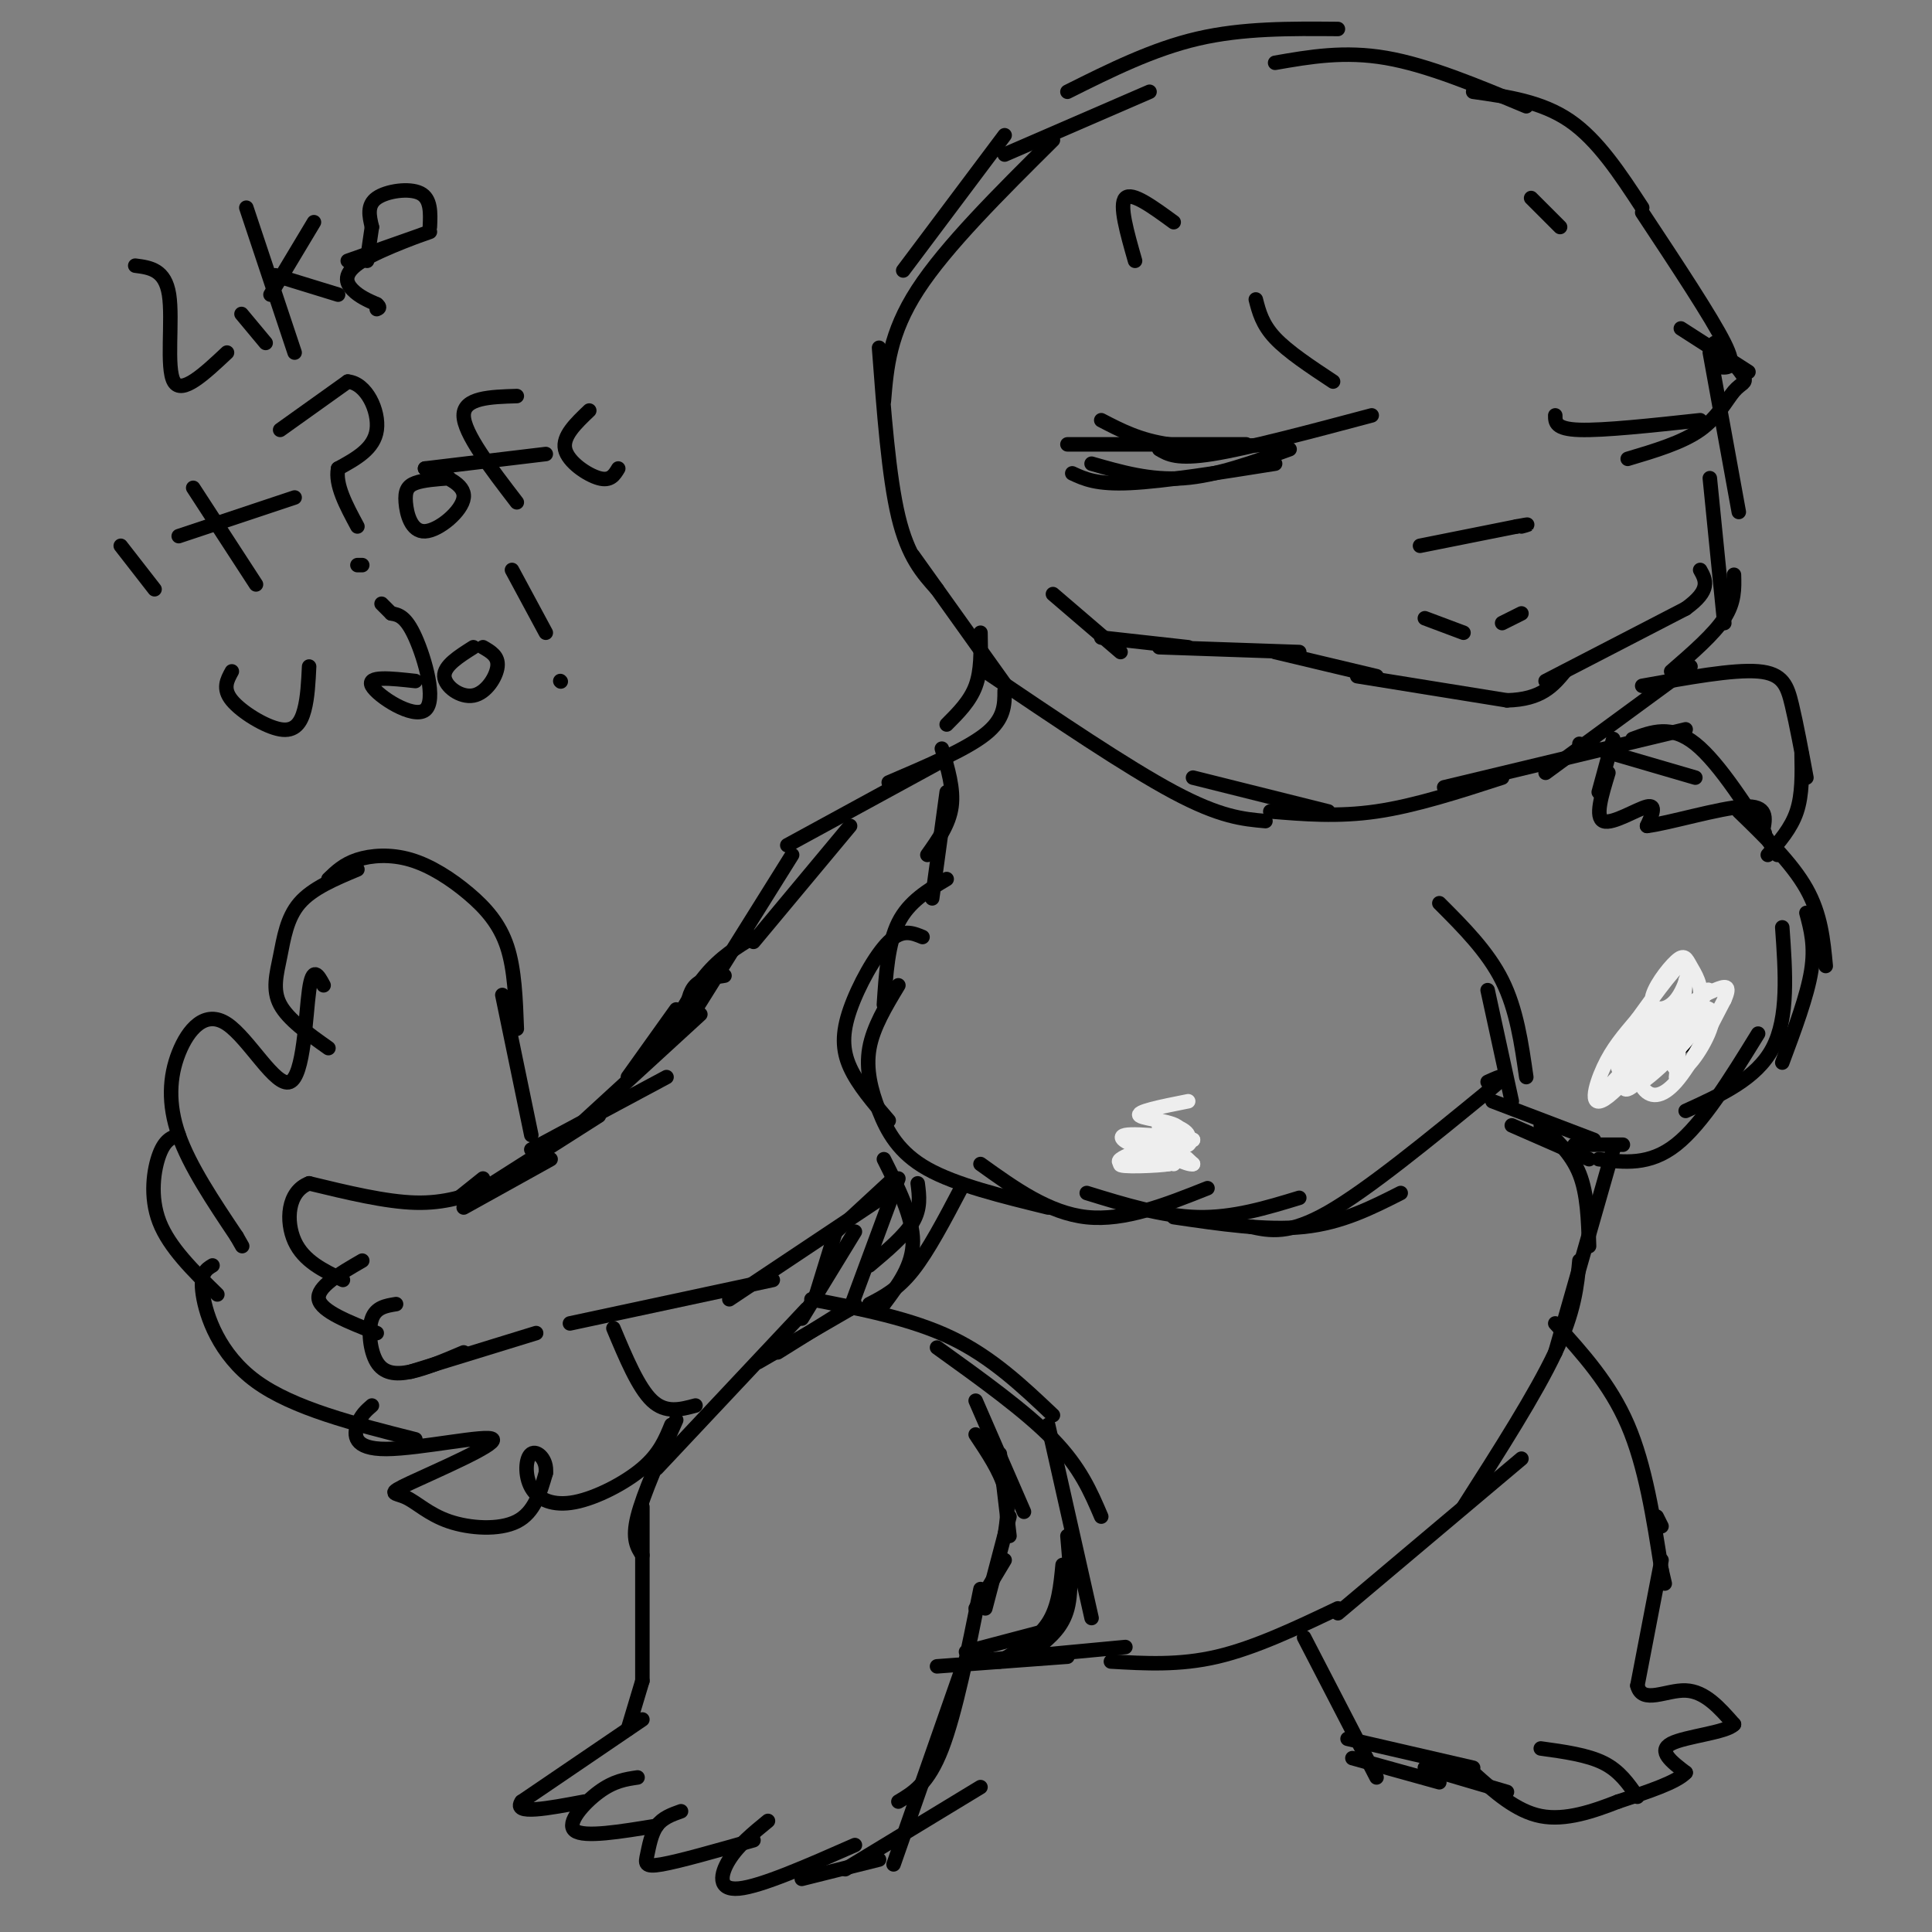 <svg viewBox='0 0 400 400' version='1.1' xmlns='http://www.w3.org/2000/svg' xmlns:xlink='http://www.w3.org/1999/xlink'><rect x="0" y="0" width="400" height="400" fill="#808080" stroke="none"/><g fill='none' stroke='#000000' stroke-width='3' stroke-linecap='round' stroke-linejoin='round'><path d='M194,122c-3.000,-3.333 -6.000,-6.667 -8,-15c-2.000,-8.333 -3.000,-21.667 -4,-35'/><path d='M183,83c0.583,-7.000 1.167,-14.000 7,-23c5.833,-9.000 16.917,-20.000 28,-31'/><path d='M187,56c0.000,0.000 21.000,-28.000 21,-28'/><path d='M208,32c0.000,0.000 30.000,-13.000 30,-13'/><path d='M221,19c8.833,-4.417 17.667,-8.833 27,-11c9.333,-2.167 19.167,-2.083 29,-2'/><path d='M264,13c7.167,-1.250 14.333,-2.500 23,-1c8.667,1.500 18.833,5.750 29,10'/><path d='M305,19c7.083,1.000 14.167,2.000 20,6c5.833,4.000 10.417,11.000 15,18'/><path d='M340,44c7.167,10.833 14.333,21.667 17,27c2.667,5.333 0.833,5.167 -1,5'/><path d='M354,73c0.000,0.000 6.000,33.000 6,33'/><path d='M354,99c0.000,0.000 3.000,30.000 3,30'/><path d='M359,119c0.083,2.833 0.167,5.667 -2,9c-2.167,3.333 -6.583,7.167 -11,11'/><path d='M350,138c0.000,0.000 -30.000,22.000 -30,22'/><path d='M189,115c0.000,0.000 20.000,28.000 20,28'/><path d='M204,139c14.667,9.917 29.333,19.833 39,25c9.667,5.167 14.333,5.583 19,6'/><path d='M247,161c0.000,0.000 28.000,7.000 28,7'/><path d='M263,168c7.000,0.583 14.000,1.167 22,0c8.000,-1.167 17.000,-4.083 26,-7'/><path d='M299,163c0.000,0.000 50.000,-12.000 50,-12'/><path d='M218,123c0.000,0.000 14.000,12.000 14,12'/><path d='M228,132c0.000,0.000 18.000,2.000 18,2'/><path d='M240,134c0.000,0.000 29.000,1.000 29,1'/><path d='M264,135c0.000,0.000 21.000,5.000 21,5'/><path d='M281,140c0.000,0.000 31.000,5.000 31,5'/><path d='M312,145c7.167,-0.167 9.583,-3.083 12,-6'/><path d='M320,141c0.000,0.000 29.000,-15.000 29,-15'/><path d='M349,126c5.333,-3.833 4.167,-5.917 3,-8'/><path d='M295,128c0.000,0.000 8.000,3.000 8,3'/><path d='M315,127c0.000,0.000 -4.000,2.000 -4,2'/><path d='M221,92c0.000,0.000 37.000,0.000 37,0'/><path d='M226,96c6.083,1.750 12.167,3.500 19,3c6.833,-0.500 14.417,-3.250 22,-6'/><path d='M228,87c4.000,2.083 8.000,4.167 14,5c6.000,0.833 14.000,0.417 22,0'/><path d='M222,98c2.500,1.167 5.000,2.333 12,2c7.000,-0.333 18.500,-2.167 30,-4'/><path d='M240,93c1.833,1.083 3.667,2.167 11,1c7.333,-1.167 20.167,-4.583 33,-8'/><path d='M260,62c0.667,2.583 1.333,5.167 4,8c2.667,2.833 7.333,5.917 12,9'/><path d='M235,54c-1.667,-5.833 -3.333,-11.667 -2,-13c1.333,-1.333 5.667,1.833 10,5'/><path d='M348,68c0.000,0.000 14.000,9.000 14,9'/><path d='M355,71c2.643,2.821 5.286,5.643 6,7c0.714,1.357 -0.500,1.250 -2,3c-1.500,1.750 -3.286,5.357 -7,8c-3.714,2.643 -9.357,4.321 -15,6'/><path d='M352,87c-10.000,1.083 -20.000,2.167 -25,2c-5.000,-0.167 -5.000,-1.583 -5,-3'/><path d='M317,41c0.000,0.000 6.000,6.000 6,6'/><path d='M327,154c0.000,0.000 24.000,7.000 24,7'/><path d='M338,153c4.000,-1.500 8.000,-3.000 13,1c5.000,4.000 11.000,13.500 17,23'/><path d='M360,168c5.500,5.333 11.000,10.667 14,16c3.000,5.333 3.500,10.667 4,16'/><path d='M374,189c0.917,3.417 1.833,6.833 1,12c-0.833,5.167 -3.417,12.083 -6,19'/><path d='M369,192c0.667,9.333 1.333,18.667 -2,25c-3.333,6.333 -10.667,9.667 -18,13'/><path d='M364,214c-5.750,9.333 -11.500,18.667 -17,23c-5.500,4.333 -10.750,3.667 -16,3'/><path d='M336,237c0.000,0.000 -10.000,0.000 -10,0'/><path d='M196,182c-3.917,2.333 -7.833,4.667 -10,9c-2.167,4.333 -2.583,10.667 -3,17'/><path d='M191,194c-2.101,-0.869 -4.202,-1.738 -7,1c-2.798,2.738 -6.292,9.083 -8,14c-1.708,4.917 -1.631,8.405 0,12c1.631,3.595 4.815,7.298 8,11'/><path d='M186,204c-2.613,4.333 -5.226,8.667 -6,13c-0.774,4.333 0.292,8.667 2,13c1.708,4.333 4.060,8.667 10,12c5.940,3.333 15.470,5.667 25,8'/><path d='M203,241c7.083,5.083 14.167,10.167 22,11c7.833,0.833 16.417,-2.583 25,-6'/><path d='M225,247c7.833,2.417 15.667,4.833 23,5c7.333,0.167 14.167,-1.917 21,-4'/><path d='M243,252c9.583,1.417 19.167,2.833 27,2c7.833,-0.833 13.917,-3.917 20,-7'/><path d='M259,254c3.917,0.833 7.833,1.667 16,-3c8.167,-4.667 20.583,-14.833 33,-25'/><path d='M308,226c5.500,-4.500 2.750,-3.250 0,-2'/><path d='M298,187c5.000,5.000 10.000,10.000 13,16c3.000,6.000 4.000,13.000 5,20'/><path d='M308,205c0.000,0.000 5.000,23.000 5,23'/><path d='M309,228c0.000,0.000 21.000,8.000 21,8'/><path d='M313,233c0.000,0.000 16.000,7.000 16,7'/><path d='M243,233c-4.400,2.822 -8.800,5.644 -8,7c0.800,1.356 6.800,1.244 9,0c2.200,-1.244 0.600,-3.622 -1,-6'/><path d='M243,234c-0.167,-1.000 -0.083,-0.500 0,0'/><path d='M348,209c-3.042,0.833 -6.083,1.667 -7,4c-0.917,2.333 0.292,6.167 3,6c2.708,-0.167 6.917,-4.333 8,-7c1.083,-2.667 -0.958,-3.833 -3,-5'/><path d='M203,131c0.083,3.917 0.167,7.833 -1,11c-1.167,3.167 -3.583,5.583 -6,8'/><path d='M208,143c0.000,2.917 0.000,5.833 -4,9c-4.000,3.167 -12.000,6.583 -20,10'/><path d='M196,157c0.000,0.000 -33.000,18.000 -33,18'/><path d='M176,171c0.000,0.000 -20.000,24.000 -20,24'/><path d='M164,177c0.000,0.000 -20.000,32.000 -20,32'/><path d='M156,194c-3.417,2.083 -6.833,4.167 -10,8c-3.167,3.833 -6.083,9.417 -9,15'/><path d='M150,202c-2.333,0.333 -4.667,0.667 -6,2c-1.333,1.333 -1.667,3.667 -2,6'/><path d='M140,209c0.000,0.000 -10.000,14.000 -10,14'/><path d='M145,210c0.000,0.000 -24.000,22.000 -24,22'/><path d='M138,223c0.000,0.000 -28.000,15.000 -28,15'/><path d='M124,231c0.000,0.000 -22.000,14.000 -22,14'/><path d='M114,240c0.000,0.000 -18.000,10.000 -18,10'/><path d='M100,244c0.000,0.000 -5.000,4.000 -5,4'/><path d='M101,246c-4.417,1.583 -8.833,3.167 -15,3c-6.167,-0.167 -14.083,-2.083 -22,-4'/><path d='M64,245c-4.533,1.689 -4.867,7.911 -3,12c1.867,4.089 5.933,6.044 10,8'/><path d='M75,261c-4.750,2.750 -9.500,5.500 -9,8c0.500,2.500 6.250,4.750 12,7'/><path d='M82,270c-2.083,0.333 -4.167,0.667 -5,3c-0.833,2.333 -0.417,6.667 1,9c1.417,2.333 3.833,2.667 7,2c3.167,-0.667 7.083,-2.333 11,-4'/><path d='M85,284c0.000,0.000 26.000,-8.000 26,-8'/><path d='M185,244c0.000,0.000 -13.000,12.000 -13,12'/><path d='M184,247c0.000,0.000 -33.000,22.000 -33,22'/><path d='M160,265c0.000,0.000 -42.000,9.000 -42,9'/><path d='M340,142c9.422,-1.711 18.844,-3.422 24,-3c5.156,0.422 6.044,2.978 7,7c0.956,4.022 1.978,9.511 3,15'/><path d='M373,156c0.083,4.250 0.167,8.500 -1,12c-1.167,3.500 -3.583,6.250 -6,9'/><path d='M334,153c0.000,0.000 -3.000,11.000 -3,11'/><path d='M333,160c-1.422,4.644 -2.844,9.289 -1,10c1.844,0.711 6.956,-2.511 9,-3c2.044,-0.489 1.022,1.756 0,4'/><path d='M341,171c4.267,-0.489 14.933,-3.711 20,-4c5.067,-0.289 4.533,2.356 4,5'/><path d='M365,172c0.667,0.833 0.333,0.417 0,0'/><path d='M319,233c3.167,2.917 6.333,5.833 8,10c1.667,4.167 1.833,9.583 2,15'/><path d='M334,238c0.000,0.000 -12.000,42.000 -12,42'/><path d='M327,261c-0.500,5.250 -1.000,10.500 -5,19c-4.000,8.500 -11.500,20.250 -19,32'/><path d='M315,302c0.000,0.000 -38.000,32.000 -38,32'/><path d='M277,333c-8.583,4.083 -17.167,8.167 -25,10c-7.833,1.833 -14.917,1.417 -22,1'/><path d='M173,255c0.000,0.000 -4.000,13.000 -4,13'/><path d='M177,255c0.000,0.000 -11.000,18.000 -11,18'/><path d='M176,271c0.000,0.000 -19.000,11.000 -19,11'/><path d='M167,271c0.000,0.000 -31.000,33.000 -31,33'/><path d='M140,294c-3.417,7.667 -6.833,15.333 -8,20c-1.167,4.667 -0.083,6.333 1,8'/><path d='M133,312c0.000,0.000 0.000,36.000 0,36'/><path d='M133,348c0.000,0.000 -3.000,10.000 -3,10'/><path d='M133,356c0.000,0.000 -25.000,17.000 -25,17'/><path d='M108,373c-2.000,2.833 5.500,1.417 13,0'/><path d='M132,368c-2.444,0.356 -4.889,0.711 -8,3c-3.111,2.289 -6.889,6.511 -5,8c1.889,1.489 9.444,0.244 17,-1'/><path d='M141,375c-1.911,0.679 -3.821,1.357 -5,3c-1.179,1.643 -1.625,4.250 -2,6c-0.375,1.750 -0.679,2.643 3,2c3.679,-0.643 11.339,-2.821 19,-5'/><path d='M159,377c-3.067,2.511 -6.133,5.022 -8,8c-1.867,2.978 -2.533,6.422 2,6c4.533,-0.422 14.267,-4.711 24,-9'/><path d='M166,389c0.000,0.000 16.000,-4.000 16,-4'/><path d='M175,387c0.000,0.000 28.000,-17.000 28,-17'/><path d='M185,386c0.000,0.000 14.000,-40.000 14,-40'/><path d='M186,373c3.083,-1.833 6.167,-3.667 9,-11c2.833,-7.333 5.417,-20.167 8,-33'/><path d='M202,290c0.000,0.000 10.000,23.000 10,23'/><path d='M202,297c2.500,3.750 5.000,7.500 6,11c1.000,3.500 0.500,6.750 0,10'/></g>
<g fill='none' stroke='#EEEEEE' stroke-width='3' stroke-linecap='round' stroke-linejoin='round'><path d='M246,228c-5.548,1.101 -11.095,2.202 -10,3c1.095,0.798 8.833,1.292 8,3c-0.833,1.708 -10.238,4.631 -12,6c-1.762,1.369 4.119,1.185 10,1'/><path d='M242,241c-1.703,0.362 -10.962,0.767 -10,0c0.962,-0.767 12.144,-2.707 14,-4c1.856,-1.293 -5.612,-1.941 -7,-2c-1.388,-0.059 3.306,0.470 8,1'/><path d='M247,236c-2.152,-0.287 -11.532,-1.505 -14,-1c-2.468,0.505 1.978,2.733 6,3c4.022,0.267 7.621,-1.428 7,-3c-0.621,-1.572 -5.463,-3.021 -6,-2c-0.537,1.021 3.232,4.510 7,8'/><path d='M247,241c-0.867,0.444 -6.533,-2.444 -8,-3c-1.467,-0.556 1.267,1.222 4,3'/><path d='M347,210c-4.881,3.932 -9.762,7.864 -9,7c0.762,-0.864 7.168,-6.524 8,-8c0.832,-1.476 -3.911,1.233 -6,5c-2.089,3.767 -1.524,8.591 0,11c1.524,2.409 4.007,2.403 7,-1c2.993,-3.403 6.497,-10.201 10,-17'/><path d='M357,207c1.477,-3.258 0.171,-2.904 -2,-2c-2.171,0.904 -5.207,2.357 -7,5c-1.793,2.643 -2.344,6.476 -2,9c0.344,2.524 1.584,3.740 4,1c2.416,-2.740 6.008,-9.435 4,-11c-2.008,-1.565 -9.618,2.002 -14,5c-4.382,2.998 -5.538,5.428 -5,7c0.538,1.572 2.769,2.286 5,3'/><path d='M340,224c4.159,-2.794 12.056,-11.279 13,-14c0.944,-2.721 -5.065,0.321 -9,3c-3.935,2.679 -5.797,4.997 -7,8c-1.203,3.003 -1.747,6.693 2,3c3.747,-3.693 11.785,-14.769 14,-18c2.215,-3.231 -1.392,1.385 -5,6'/><path d='M348,212c-1.043,1.992 -1.150,3.973 0,3c1.150,-0.973 3.556,-4.899 4,-8c0.444,-3.101 -1.075,-5.377 -2,-7c-0.925,-1.623 -1.256,-2.592 -3,-1c-1.744,1.592 -4.900,5.746 -5,8c-0.100,2.254 2.858,2.607 5,0c2.142,-2.607 3.469,-8.173 2,-8c-1.469,0.173 -5.735,6.087 -10,12'/><path d='M339,211c-2.903,3.435 -5.159,6.024 -7,10c-1.841,3.976 -3.265,9.340 1,6c4.265,-3.340 14.219,-15.383 15,-17c0.781,-1.617 -7.609,7.191 -16,16'/><path d='M349,203c0.000,0.000 -2.000,20.000 -2,20'/></g>
<g fill='none' stroke='#000000' stroke-width='3' stroke-linecap='round' stroke-linejoin='round'><path d='M195,155c1.250,4.167 2.500,8.333 2,12c-0.500,3.667 -2.750,6.833 -5,10'/><path d='M196,164c0.000,0.000 -3.000,22.000 -3,22'/><path d='M233,341c0.000,0.000 -32.000,3.000 -32,3'/><path d='M221,343c0.000,0.000 -27.000,2.000 -27,2'/><path d='M322,274c5.667,6.250 11.333,12.500 15,21c3.667,8.500 5.333,19.250 7,30'/><path d='M344,325c1.167,5.000 0.583,2.500 0,0'/><path d='M343,314c0.000,0.000 1.000,2.000 1,2'/><path d='M344,323c0.000,0.000 -5.000,26.000 -5,26'/><path d='M339,349c1.000,3.956 6.000,0.844 10,1c4.000,0.156 7.000,3.578 10,7'/><path d='M359,357c-1.467,1.711 -10.133,2.489 -13,4c-2.867,1.511 0.067,3.756 3,6'/><path d='M349,367c-1.833,2.000 -7.917,4.000 -14,6'/><path d='M335,373c-5.111,2.000 -10.889,4.000 -16,3c-5.111,-1.000 -9.556,-5.000 -14,-9'/><path d='M305,366c0.000,0.000 -26.000,-6.000 -26,-6'/><path d='M270,339c0.000,0.000 15.000,29.000 15,29'/><path d='M183,240c3.000,6.000 6.000,12.000 6,17c0.000,5.000 -3.000,9.000 -6,13'/><path d='M199,246c-3.417,6.500 -6.833,13.000 -10,17c-3.167,4.000 -6.083,5.500 -9,7'/><path d='M190,245c0.333,2.583 0.667,5.167 -1,8c-1.667,2.833 -5.333,5.917 -9,9'/><path d='M186,244c0.000,0.000 -10.000,27.000 -10,27'/><path d='M177,270c0.000,0.000 -16.000,10.000 -16,10'/><path d='M168,269c10.333,2.000 20.667,4.000 29,8c8.333,4.000 14.667,10.000 21,16'/><path d='M194,279c9.167,6.583 18.333,13.167 24,19c5.667,5.833 7.833,10.917 10,16'/><path d='M217,295c0.000,0.000 9.000,40.000 9,40'/><path d='M221,318c0.500,5.583 1.000,11.167 0,15c-1.000,3.833 -3.500,5.917 -6,8'/><path d='M220,324c-0.417,4.333 -0.833,8.667 -3,12c-2.167,3.333 -6.083,5.667 -10,8'/><path d='M219,337c0.000,0.000 -19.000,5.000 -19,5'/><path d='M207,301c0.000,0.000 2.000,17.000 2,17'/><path d='M209,314c0.000,0.000 -5.000,19.000 -5,19'/><path d='M208,323c0.000,0.000 -6.000,10.000 -6,10'/><path d='M144,291c-3.083,0.833 -6.167,1.667 -9,-1c-2.833,-2.667 -5.417,-8.833 -8,-15'/><path d='M110,235c0.000,0.000 -6.000,-29.000 -6,-29'/><path d='M107,213c-0.225,-6.145 -0.450,-12.290 -2,-17c-1.550,-4.710 -4.426,-7.984 -8,-11c-3.574,-3.016 -7.847,-5.774 -12,-7c-4.153,-1.226 -8.187,-0.922 -11,0c-2.813,0.922 -4.407,2.461 -6,4'/><path d='M74,180c-4.679,1.958 -9.357,3.917 -12,7c-2.643,3.083 -3.250,7.292 -4,11c-0.750,3.708 -1.643,6.917 0,10c1.643,3.083 5.821,6.042 10,9'/><path d='M67,204c-1.133,-2.115 -2.267,-4.229 -3,1c-0.733,5.229 -1.067,17.802 -4,19c-2.933,1.198 -8.467,-8.978 -13,-12c-4.533,-3.022 -8.067,1.109 -10,6c-1.933,4.891 -2.267,10.540 0,17c2.267,6.460 7.133,13.730 12,21'/><path d='M49,256c2.000,3.500 1.000,1.750 0,0'/><path d='M37,235c-1.422,0.467 -2.844,0.933 -4,4c-1.156,3.067 -2.044,8.733 0,14c2.044,5.267 7.022,10.133 12,15'/><path d='M44,262c-1.333,0.800 -2.667,1.600 -2,6c0.667,4.400 3.333,12.400 11,18c7.667,5.600 20.333,8.800 33,12'/><path d='M77,291c-1.147,0.994 -2.294,1.989 -3,4c-0.706,2.011 -0.970,5.039 6,5c6.970,-0.039 21.176,-3.145 22,-2c0.824,1.145 -11.732,6.542 -17,9c-5.268,2.458 -3.247,1.979 -1,3c2.247,1.021 4.720,3.544 9,5c4.280,1.456 10.366,1.845 14,0c3.634,-1.845 4.817,-5.922 6,-10'/><path d='M113,305c0.340,-2.807 -1.809,-4.824 -3,-4c-1.191,0.824 -1.422,4.489 0,7c1.422,2.511 4.498,3.868 9,3c4.502,-0.868 10.429,-3.962 14,-7c3.571,-3.038 4.785,-6.019 6,-9'/><path d='M28,55c3.089,0.400 6.178,0.800 7,6c0.822,5.200 -0.622,15.200 1,18c1.622,2.800 6.311,-1.600 11,-6'/><path d='M50,65c0.000,0.000 5.000,6.000 5,6'/><path d='M51,43c0.000,0.000 10.000,30.000 10,30'/><path d='M56,61c0.000,0.000 9.000,-15.000 9,-15'/><path d='M57,57c0.000,0.000 13.000,4.000 13,4'/><path d='M72,54c8.679,-3.054 17.357,-6.107 17,-6c-0.357,0.107 -9.750,3.375 -14,6c-4.250,2.625 -3.357,4.607 -2,6c1.357,1.393 3.179,2.196 5,3'/><path d='M78,63c0.833,0.667 0.417,0.833 0,1'/><path d='M25,113c0.000,0.000 7.000,9.000 7,9'/><path d='M40,101c0.000,0.000 13.000,20.000 13,20'/><path d='M37,111c0.000,0.000 24.000,-8.000 24,-8'/><path d='M89,47c0.133,-2.933 0.267,-5.867 -2,-7c-2.267,-1.133 -6.933,-0.467 -9,1c-2.067,1.467 -1.533,3.733 -1,6'/><path d='M77,47c-0.333,2.167 -0.667,4.583 -1,7'/><path d='M93,99c-2.687,0.198 -5.375,0.396 -7,1c-1.625,0.604 -2.188,1.616 -2,4c0.188,2.384 1.128,6.142 4,6c2.872,-0.142 7.678,-4.183 8,-7c0.322,-2.817 -3.839,-4.408 -8,-6'/><path d='M107,104c-5.500,-7.167 -11.000,-14.333 -11,-18c0.000,-3.667 5.500,-3.833 11,-4'/><path d='M88,97c0.000,0.000 25.000,-3.000 25,-3'/><path d='M122,85c-2.800,2.667 -5.600,5.333 -5,8c0.600,2.667 4.600,5.333 7,6c2.400,0.667 3.200,-0.667 4,-2'/><path d='M48,139c-0.988,1.792 -1.976,3.583 0,6c1.976,2.417 6.917,5.458 10,6c3.083,0.542 4.310,-1.417 5,-4c0.690,-2.583 0.845,-5.792 1,-9'/><path d='M86,141c-5.077,-0.560 -10.155,-1.119 -9,1c1.155,2.119 8.542,6.917 11,5c2.458,-1.917 -0.012,-10.548 -2,-15c-1.988,-4.452 -3.494,-4.726 -5,-5'/><path d='M81,127c-1.167,-1.167 -1.583,-1.583 -2,-2'/><path d='M98,134c-3.048,1.929 -6.095,3.857 -6,6c0.095,2.143 3.333,4.500 6,4c2.667,-0.500 4.762,-3.857 5,-6c0.238,-2.143 -1.381,-3.071 -3,-4'/><path d='M106,118c0.000,0.000 7.000,13.000 7,13'/><path d='M116,141c0.000,0.000 0.100,0.100 0.1,0.1'/><path d='M58,89c0.000,0.000 14.000,-10.000 14,-10'/><path d='M72,79c3.867,0.311 6.533,6.089 6,10c-0.533,3.911 -4.267,5.956 -8,8'/><path d='M70,97c-0.667,3.333 1.667,7.667 4,12'/><path d='M75,117c0.000,0.000 -1.000,0.000 -1,0'/><path d='M294,113c0.000,0.000 20.000,-4.000 20,-4'/><path d='M314,109c3.500,-0.667 2.250,-0.333 1,0'/><path d='M280,364c0.000,0.000 18.000,5.000 18,5'/><path d='M295,366c0.000,0.000 17.000,5.000 17,5'/><path d='M319,362c4.833,0.667 9.667,1.333 13,3c3.333,1.667 5.167,4.333 7,7'/></g>
</svg>